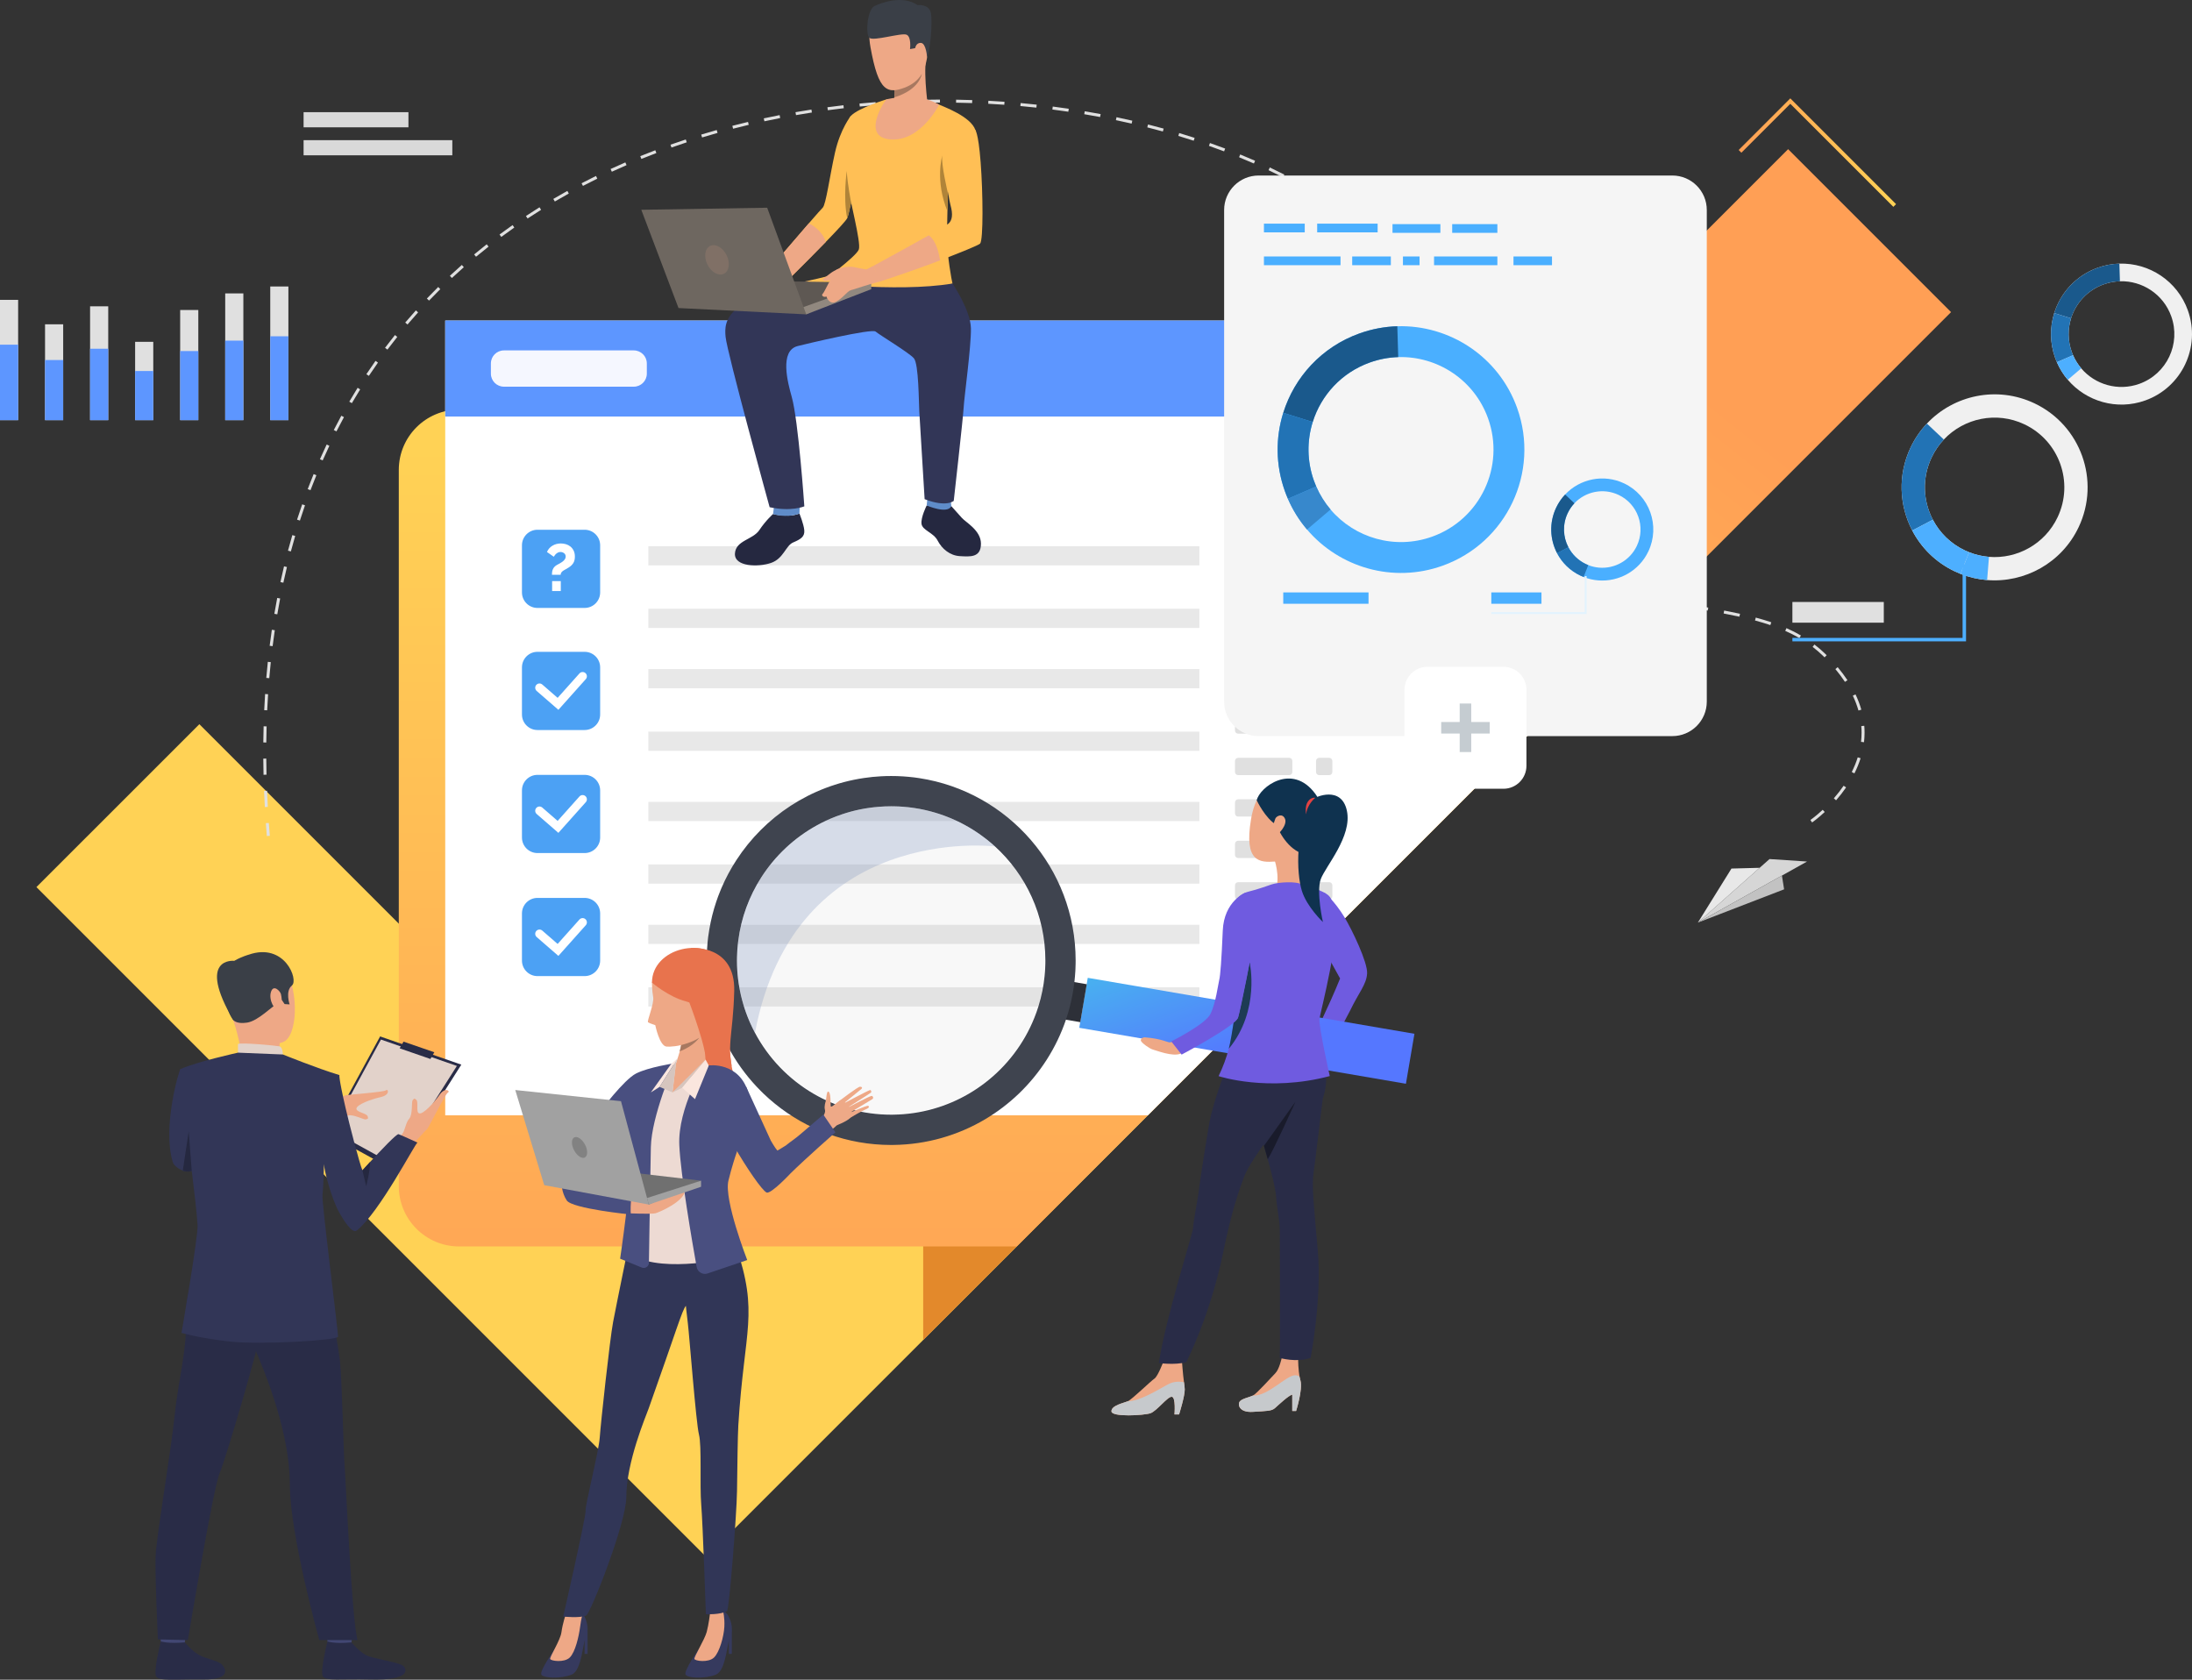 <?xml version="1.0" encoding="utf-8"?>
<!-- Generator: Adobe Illustrator 16.0.0, SVG Export Plug-In . SVG Version: 6.00 Build 0)  -->
<!DOCTYPE svg PUBLIC "-//W3C//DTD SVG 1.1//EN" "http://www.w3.org/Graphics/SVG/1.1/DTD/svg11.dtd">
<svg version="1.1" id="Слой_1" xmlns="http://www.w3.org/2000/svg" xmlns:xlink="http://www.w3.org/1999/xlink" x="0px" y="0px"
	 width="2408.368px" height="1845.434px" viewBox="0 0 2408.368 1845.434" enable-background="new 0 0 2408.368 1845.434"
	 xml:space="preserve">
<rect x="0" y="0" width="2408.368" height="1845.434" fill="#333333" stroke="none"/>
<g>
	<g>
		<g>
			<linearGradient id="SVGID_1_" gradientUnits="userSpaceOnUse" x1="1505.708" y1="137.59" x2="822.165" y2="998.349">
				<stop  offset="0" style="stop-color:#FF9F55"/>
				<stop  offset="1" style="stop-color:#FFD255"/>
			</linearGradient>
			<polygon fill="url(#SVGID_1_)" points="2143.642,342.906 1165.245,1321.302 1117.102,1369.447 1014.317,1472.23 
				775.962,1710.585 40.014,974.636 219.043,795.649 438.156,1014.763 648.747,1225.353 775.962,1352.569 903.178,1225.353 
				1678.367,450.122 1964.611,163.877 			"/>
		</g>
		<g>
			<polygon fill="#E3892B" points="1165.245,1148.602 1165.245,1321.302 1117.102,1369.447 1014.317,1472.23 1014.317,1148.602 			
				"/>
		</g>
		<g>
			<linearGradient id="SVGID_2_" gradientUnits="userSpaceOnUse" x1="1089.781" y1="1546.334" x2="1089.781" y2="491.395">
				<stop  offset="0" style="stop-color:#FF9F55"/>
				<stop  offset="1" style="stop-color:#FFD255"/>
			</linearGradient>
			<path fill="url(#SVGID_2_)" d="M1741.405,516.324v228.818l-624.304,624.305H504.443c-36.624,0-66.287-29.705-66.287-66.288
				V516.324c0-36.625,29.663-66.287,66.287-66.287h1170.675c1.098,0,2.152,0.043,3.249,0.085
				C1713.473,451.809,1741.405,480.796,1741.405,516.324z"/>
		</g>
		<g>
			<polygon fill="#FFFFFF" points="1690.393,352.189 1690.393,796.154 1261.194,1225.353 489.169,1225.353 489.169,352.189 			"/>
		</g>
		<g>
			<rect x="489.179" y="352.178" fill="#5D96FF" width="1201.203" height="105.464"/>
		</g>
		<path fill="#F5F7FF" d="M696.349,424.836H553.675c-7.912,0-14.326-6.414-14.326-14.326v-11.2c0-7.912,6.414-14.326,14.326-14.326
			h142.674c7.911,0,14.325,6.414,14.325,14.326v11.2C710.674,418.422,704.26,424.836,696.349,424.836z"/>
		<g>
			<g>
				<g>
					<path fill="#323657" d="M1742.378,1286.729c0.018-0.007,0.037-0.01,0.062-0.005
						C1742.183,1286.837,1742.146,1286.847,1742.378,1286.729z"/>
				</g>
			</g>
		</g>
		<g>
			<g>
				<g>
					<g>
						<polygon fill="#D6D6D6" points="1865.477,1013.614 1985.391,946.548 1944.175,943.83 						"/>
					</g>
				</g>
			</g>
			<g>
				<g>
					<g>
						<polygon fill="#E8E8E8" points="1865.477,1013.614 1902.378,954.26 1933.341,953.437 						"/>
					</g>
				</g>
			</g>
			<g>
				<g>
					<g>
						<polygon fill="#C2C2C2" points="1957.814,961.97 1960.216,977.083 1865.477,1013.614 						"/>
					</g>
				</g>
			</g>
		</g>
		<g>
			<path fill="#E0E0E0" d="M293.181,918.539c-0.391-4.71-0.758-9.469-1.09-14.145l3.274-0.233c0.331,4.664,0.696,9.409,1.087,14.105
				L293.181,918.539z M1990.978,903.613l-1.867-2.7c0.058-0.04,5.802-4.037,13.5-11.195l2.235,2.404
				C1996.959,899.455,1991.219,903.446,1990.978,903.613z M290.968,886.682c-0.33-5.907-0.616-11.873-0.851-17.729l3.28-0.131
				c0.233,5.839,0.519,11.786,0.847,17.677L290.968,886.682z M2017.316,879.264l-2.473-2.159c3.93-4.501,7.554-9.16,10.771-13.845
				l2.706,1.858C2025.031,869.908,2021.329,874.667,2017.316,879.264z M289.551,851.211c-0.142-5.914-0.234-11.886-0.276-17.748
				l3.282-0.023c0.042,5.843,0.135,11.796,0.274,17.693L289.551,851.211z M2037.476,849.687l-2.934-1.472
				c2.676-5.332,4.885-10.768,6.566-16.156l3.134,0.978C2042.507,838.594,2040.231,844.196,2037.476,849.687z M292.581,815.749
				l-3.281-0.033c0.059-5.918,0.172-11.89,0.334-17.748l3.281,0.091C292.753,803.897,292.641,809.849,292.581,815.749z
				 M2048.006,815.438l-3.261-0.378c0.389-3.35,0.586-6.748,0.586-10.097c0-2.411-0.102-4.853-0.303-7.259l3.27-0.274
				c0.21,2.497,0.316,5.032,0.316,7.533C2048.614,808.438,2048.409,811.962,2048.006,815.438z M2041.896,780.61
				c-1.534-5.423-3.615-10.903-6.183-16.287l2.963-1.413c2.646,5.551,4.793,11.206,6.379,16.807L2041.896,780.61z M293.565,780.379
				l-3.279-0.151c0.272-5.911,0.603-11.875,0.982-17.722l3.275,0.213C294.166,768.545,293.837,774.488,293.565,780.379z
				 M2027.069,749.137c-3.098-4.676-6.635-9.393-10.516-14.02l2.515-2.109c3.96,4.722,7.572,9.538,10.737,14.316L2027.069,749.137z
				 M295.857,745.082l-3.271-0.275c0.497-5.897,1.058-11.842,1.666-17.67l3.265,0.341
				C296.911,733.284,296.354,739.207,295.857,745.082z M2004.646,722.203c-0.471-0.468-0.945-0.936-1.426-1.405
				c-3.656-3.566-7.582-6.962-11.67-10.09l1.996-2.606c4.19,3.208,8.217,6.689,11.967,10.349c0.488,0.476,0.97,0.95,1.447,1.425
				L2004.646,722.203z M299.532,709.911l-3.257-0.408c0.734-5.87,1.538-11.788,2.389-17.587l3.247,0.476
				C301.064,698.169,300.265,704.063,299.532,709.911z M1977.05,701.031c-4.869-2.827-10.117-5.487-15.598-7.907l1.326-3.003
				c5.59,2.469,10.945,5.185,15.919,8.071L1977.05,701.031z M1945.093,686.779c-5.305-1.804-10.817-3.467-16.854-5.084l0.85-3.171
				c6.106,1.637,11.687,3.32,17.06,5.147L1945.093,686.779z M1911.086,677.542c-5.219-1.146-10.888-2.303-17.329-3.535l0.617-3.224
				c6.471,1.238,12.168,2.399,17.416,3.554L1911.086,677.542z M304.665,674.929l-3.237-0.546c0.985-5.835,2.045-11.713,3.148-17.469
				l3.224,0.618C306.7,663.265,305.646,669.119,304.665,674.929z M1876.335,670.801l-5.291-0.946
				c-4.036-0.722-8.094-1.447-12.168-2.189l0.588-3.229c4.07,0.742,8.125,1.466,12.158,2.187l5.292,0.947L1876.335,670.801z
				 M1841.428,664.361c-6.267-1.245-11.954-2.452-17.386-3.688l0.729-3.2c5.401,1.231,11.06,2.431,17.296,3.669L1841.428,664.361z
				 M1806.779,656.394c-5.896-1.592-11.636-3.293-17.061-5.055l1.015-3.122c5.372,1.746,11.059,3.431,16.902,5.008L1806.779,656.394
				z M1772.959,645.341c-5.602-2.202-11.099-4.581-16.341-7.07l1.408-2.965c5.174,2.458,10.602,4.806,16.133,6.98L1772.959,645.341z
				 M311.327,640.21l-3.209-0.692c1.248-5.785,2.574-11.607,3.944-17.308l3.191,0.767C313.89,628.652,312.569,634.45,311.327,640.21
				z M1740.83,630.039c-5.162-2.947-10.243-6.119-15.102-9.429l1.848-2.713c4.787,3.261,9.794,6.387,14.882,9.292L1740.83,630.039z
				 M1711.433,610.005c-4.572-3.686-9.08-7.625-13.399-11.708l2.255-2.385c4.257,4.024,8.699,7.906,13.204,11.538L1711.433,610.005z
				 M319.588,605.843L316.416,605c1.519-5.712,3.124-11.466,4.771-17.1l3.15,0.921C322.697,594.43,321.1,600.156,319.588,605.843z
				 M1685.584,585.59c-3.919-4.313-7.782-8.881-11.482-13.579l2.578-2.031c3.652,4.637,7.466,9.146,11.333,13.401L1685.584,585.59z
				 M329.509,571.923l-3.127-1c1.802-5.629,3.694-11.295,5.626-16.839l3.1,1.079C333.185,560.681,331.301,566.32,329.509,571.923z
				 M1663.567,557.691c-3.286-4.78-6.525-9.806-9.625-14.938l2.809-1.698c3.068,5.078,6.271,10.049,9.521,14.777L1663.567,557.691z
				 M341.14,538.556l-3.07-1.161c2.09-5.524,4.277-11.084,6.502-16.523l3.038,1.242C345.396,527.527,343.219,533.058,341.14,538.556
				z M1645.17,527.305c-2.728-5.107-5.413-10.445-7.983-15.866l2.966-1.406c2.548,5.374,5.21,10.665,7.913,15.727L1645.17,527.305z
				 M354.52,505.854l-3.003-1.325c2.385-5.406,4.872-10.838,7.391-16.146l2.966,1.407
				C359.366,495.07,356.893,500.474,354.52,505.854z M1629.929,495.232c-2.253-5.328-4.473-10.873-6.596-16.483l3.07-1.162
				c2.108,5.57,4.312,11.077,6.549,16.367L1629.929,495.232z M369.67,473.938l-2.925-1.49c2.678-5.257,5.465-10.542,8.284-15.709
				l2.881,1.572C375.106,463.45,372.333,468.708,369.67,473.938z M1617.341,462.041c-1.861-5.479-3.692-11.162-5.443-16.892
				l3.14-0.959c1.741,5.698,3.562,11.349,5.411,16.795L1617.341,462.041z M386.594,442.928l-2.835-1.654
				c2.976-5.1,6.062-10.217,9.172-15.209l2.785,1.735C392.623,432.766,389.554,437.856,386.594,442.928z M1606.953,428.097
				c-1.537-5.585-3.048-11.366-4.491-17.182l3.186-0.79c1.437,5.788,2.94,11.542,4.471,17.101L1606.953,428.097z M405.274,412.944
				l-2.734-1.815c3.26-4.909,6.639-9.838,10.042-14.649l2.68,1.895C411.877,403.159,408.517,408.062,405.274,412.944z
				 M1598.181,393.783c-1.559-5.581-3.367-11.198-5.375-16.695l3.083-1.126c2.036,5.578,3.871,11.276,5.453,16.938L1598.181,393.783
				z M425.673,384.103l-2.623-1.973c3.546-4.713,7.208-9.435,10.886-14.036l2.563,2.05
				C432.842,374.719,429.199,379.416,425.673,384.103z M1586.157,360.82c-2.387-5.271-5.02-10.569-7.826-15.746l2.886-1.564
				c2.844,5.245,5.513,10.614,7.931,15.956L1586.157,360.82z M447.732,356.51l-2.503-2.124c3.814-4.494,7.748-8.993,11.692-13.372
				l2.439,2.197C455.438,347.567,451.525,352.041,447.732,356.51z M471.375,330.258l-2.374-2.267
				c4.069-4.26,8.259-8.521,12.454-12.666l2.307,2.335C479.589,321.783,475.422,326.021,471.375,330.258z M1569.423,329.901
				c-3.092-4.885-6.419-9.785-9.889-14.563l2.656-1.929c3.51,4.835,6.877,9.793,10.006,14.737L1569.423,329.901z M496.508,305.425
				l-2.238-2.399c4.304-4.014,8.733-8.027,13.164-11.928l2.169,2.463C505.194,297.442,500.789,301.434,496.508,305.425z
				 M1548.765,301.399c-3.668-4.469-7.556-8.946-11.556-13.305l2.418-2.219c4.041,4.402,7.969,8.925,11.675,13.441L1548.765,301.399
				z M523.029,282.076l-2.099-2.524c4.522-3.76,9.172-7.516,13.817-11.163l2.026,2.582
				C532.153,274.599,527.528,278.335,523.029,282.076z M1524.954,275.416c-4.123-4.055-8.455-8.111-12.873-12.059l2.187-2.447
				c4.458,3.982,8.827,8.075,12.988,12.166L1524.954,275.416z M550.777,260.287l-1.955-2.636c4.709-3.493,9.544-6.977,14.371-10.356
				l1.882,2.688C560.273,253.345,555.463,256.812,550.777,260.287z M1498.659,251.9c-4.491-3.665-9.17-7.323-13.908-10.872
				l1.968-2.627c4.774,3.577,9.489,7.263,14.016,10.957L1498.659,251.9z M579.655,240.062l-1.81-2.738
				c4.9-3.239,9.92-6.463,14.92-9.582l1.737,2.785C589.526,233.631,584.532,236.839,579.655,240.062z M1470.413,230.72
				c-4.771-3.292-9.724-6.578-14.721-9.763l1.765-2.768c5.03,3.207,10.017,6.515,14.82,9.829L1470.413,230.72z M609.602,221.379
				l-1.664-2.829c5.052-2.973,10.235-5.934,15.409-8.802l1.591,2.871C619.789,215.474,614.629,218.421,609.602,221.379z
				 M1440.632,211.718c-4.997-2.95-10.166-5.889-15.362-8.733l1.576-2.879c5.228,2.862,10.427,5.818,15.455,8.786L1440.632,211.718z
				 M640.497,204.247l-1.52-2.909c5.213-2.722,10.543-5.421,15.841-8.023l1.446,2.947
				C650.991,198.85,645.687,201.537,640.497,204.247z M1409.636,194.739c-5.177-2.631-10.519-5.248-15.876-7.777l1.401-2.968
				c5.387,2.543,10.757,5.174,15.962,7.82L1409.636,194.739z M672.228,188.661l-1.375-2.98c5.334-2.461,10.79-4.9,16.216-7.25
				l1.305,3.012C682.971,183.782,677.539,186.21,672.228,188.661z M1377.668,179.636c-5.331-2.337-10.811-4.654-16.288-6.886
				l1.239-3.04c5.503,2.242,11.01,4.571,16.367,6.92L1377.668,179.636z M704.687,174.606l-1.233-3.041
				c5.445-2.208,11.01-4.39,16.54-6.486l1.163,3.069C715.649,170.235,710.108,172.408,704.687,174.606z M1344.919,166.289
				c-5.462-2.065-11.054-4.101-16.621-6.051l1.086-3.098c5.592,1.959,11.209,4.005,16.695,6.078L1344.919,166.289z M737.771,162.065
				l-1.094-3.095c5.549-1.961,11.206-3.89,16.816-5.735l1.025,3.118C748.931,158.19,743.297,160.112,737.771,162.065z
				 M1311.536,154.587c-5.561-1.802-11.243-3.572-16.89-5.261l0.94-3.145c5.67,1.696,11.377,3.474,16.961,5.284L1311.536,154.587z
				 M771.387,151.009l-0.957-3.14c5.628-1.715,11.363-3.397,17.047-4.998l0.89,3.159C782.706,147.625,776.993,149.3,771.387,151.009
				z M1277.643,144.444c-5.643-1.552-11.398-3.069-17.108-4.509l0.803-3.183c5.732,1.445,11.512,2.969,17.177,4.528
				L1277.643,144.444z M805.447,141.413l-0.823-3.178c5.679-1.472,11.479-2.911,17.237-4.277l0.758,3.194
				C816.882,138.512,811.104,139.946,805.447,141.413z M1243.334,135.791c-5.711-1.313-11.525-2.587-17.284-3.788l0.67-3.213
				c5.78,1.205,11.617,2.484,17.35,3.803L1243.334,135.791z M839.872,133.245l-0.691-3.208c5.752-1.242,11.603-2.443,17.391-3.571
				l0.628,3.222C851.433,130.812,845.604,132.008,839.872,133.245z M1208.692,128.567c-5.755-1.079-11.617-2.119-17.424-3.09
				l0.542-3.238c5.827,0.975,11.711,2.018,17.487,3.102L1208.692,128.567z M874.59,126.479l-0.564-3.234
				c5.776-1.008,11.667-1.976,17.511-2.877l0.5,3.244C886.215,124.51,880.345,125.474,874.59,126.479z M1173.788,122.729
				c-5.797-0.854-11.695-1.665-17.531-2.411l0.416-3.255c5.857,0.748,11.776,1.562,17.594,2.418L1173.788,122.729z M909.532,121.083
				l-0.438-3.253c5.831-0.785,11.751-1.524,17.599-2.198l0.375,3.261C921.242,119.564,915.342,120.301,909.532,121.083z
				 M1138.683,118.243c-5.84-0.634-11.766-1.22-17.61-1.743l0.293-3.27c5.865,0.525,11.811,1.114,17.671,1.75L1138.683,118.243z
				 M944.637,117.038l-0.313-3.267c5.855-0.563,11.796-1.078,17.656-1.53l0.253,3.272
				C956.393,115.964,950.473,116.477,944.637,117.038z M1103.433,115.083c-5.842-0.414-11.785-0.779-17.664-1.086l0.172-3.279
				c5.898,0.309,11.862,0.676,17.724,1.091L1103.433,115.083z M979.848,114.319l-0.192-3.277c5.86-0.342,11.812-0.634,17.689-0.869
				l0.131,3.28C991.618,113.686,985.687,113.977,979.848,114.319z M1068.088,113.236c-5.859-0.198-11.802-0.344-17.664-0.433
				l0.05-3.283c5.883,0.091,11.846,0.237,17.726,0.435L1068.088,113.236z M1015.11,112.912l-0.071-3.281
				c5.855-0.126,11.809-0.199,17.694-0.218l0.011,3.283C1026.878,112.713,1020.944,112.786,1015.11,112.912z"/>
		</g>
		<g>
			<g>
				<g>
					<path fill="#F0F0F0" d="M2235.184,443.088c-41.06-19.427-88.538-9.099-118.085,22.28c-7.153,7.597-13.255,16.427-17.962,26.373
						c-14.252,30.126-12.49,63.712,1.854,91.129c9.94,19.001,25.922,35.041,46.803,44.919c2.075,0.983,4.175,1.894,6.281,2.726
						c9.555,3.768,19.377,5.997,29.183,6.784c41.13,3.321,81.892-18.656,100.586-58.163
						C2307.974,528.13,2286.188,467.221,2235.184,443.088z M2260.728,568.199c-14.014,29.622-44.574,46.096-75.409,43.609
						c-7.35-0.593-14.717-2.262-21.879-5.091c-1.581-0.624-3.154-1.305-4.713-2.042c-15.653-7.406-27.634-19.433-35.086-33.676
						c-10.757-20.558-12.081-45.738-1.392-68.322c3.526-7.456,8.104-14.076,13.464-19.774
						c22.147-23.527,57.749-31.272,88.534-16.707C2262.489,484.292,2278.82,529.958,2260.728,568.199z"/>
				</g>
			</g>
			<g>
				<g>
					<path fill="#2273B5" d="M2123.641,571l-22.649,11.87c-14.345-27.417-16.106-61.003-1.854-91.129
						c4.707-9.946,10.809-18.776,17.962-26.373l18.614,17.536c-5.36,5.698-9.938,12.318-13.464,19.774
						C2111.56,525.262,2112.884,550.441,2123.641,571z"/>
				</g>
			</g>
			<g>
				<g>
					<path fill="#4DAFFF" d="M2163.439,606.717l-9.364,23.797c-2.106-0.832-4.206-1.742-6.281-2.726
						c-20.881-9.878-36.862-25.918-46.803-44.919l22.649-11.87c7.452,14.243,19.433,26.271,35.086,33.676
						C2160.285,605.413,2161.858,606.093,2163.439,606.717z"/>
				</g>
			</g>
			<g>
				<g>
					<path fill="#4DAFFF" d="M2183.258,637.298c-9.806-0.788-19.628-3.017-29.183-6.784l9.364-23.797
						c7.162,2.829,14.529,4.498,21.879,5.091L2183.258,637.298z"/>
				</g>
			</g>
		</g>
		<g>
			<polygon fill="#4DAFFF" points="2160.1,704.637 1969.321,704.637 1969.321,700.845 2156.308,700.845 2156.308,620.024 
				2160.1,620.024 			"/>
		</g>
		<g>
			<rect x="1969.321" y="661.38" fill="#E0E0E0" width="100.421" height="22.75"/>
		</g>
		<g>
			<g>
				<rect y="329.445" fill="#E0E0E0" width="19.931" height="132.169"/>
			</g>
			<g>
				<rect x="49.489" y="356.301" fill="#E0E0E0" width="19.931" height="105.313"/>
			</g>
			<g>
				<rect x="98.979" y="336.54" fill="#E0E0E0" width="19.93" height="125.075"/>
			</g>
			<g>
				<rect x="148.467" y="375.556" fill="#E0E0E0" width="19.931" height="86.059"/>
			</g>
			<g>
				<rect x="197.956" y="340.593" fill="#E0E0E0" width="19.93" height="121.021"/>
			</g>
			<g>
				<rect x="247.444" y="322.351" fill="#E0E0E0" width="19.931" height="139.264"/>
			</g>
			<g>
				<rect x="296.934" y="314.75" fill="#E0E0E0" width="19.931" height="146.864"/>
			</g>
			<g>
				<rect y="378.695" fill="#5D96FF" width="19.931" height="82.92"/>
			</g>
			<g>
				<rect x="49.489" y="395.543" fill="#5D96FF" width="19.931" height="66.071"/>
			</g>
			<g>
				<rect x="98.979" y="383.145" fill="#5D96FF" width="19.93" height="78.47"/>
			</g>
			<g>
				<rect x="148.467" y="407.624" fill="#5D96FF" width="19.931" height="53.991"/>
			</g>
			<g>
				<rect x="197.956" y="385.688" fill="#5D96FF" width="19.93" height="75.926"/>
			</g>
			<g>
				<rect x="247.444" y="374.244" fill="#5D96FF" width="19.931" height="87.371"/>
			</g>
			<g>
				<rect x="296.934" y="369.476" fill="#5D96FF" width="19.931" height="92.139"/>
			</g>
		</g>
		<rect x="333.562" y="123.245" fill="#D9D9D9" width="115.194" height="16.638"/>
		<rect x="333.562" y="153.999" fill="#D9D9D9" width="163.4" height="16.638"/>
		<g>
			<g>
				<g>
					<path fill="#F0F0F0" d="M2403.824,340.982c-11.595-32.419-42.577-52.331-75.232-51.349c-7.905,0.237-15.909,1.699-23.763,4.508
						c-23.785,8.508-40.842,27.454-47.849,49.836c-4.856,15.512-4.887,32.675,1.01,49.161c0.585,1.64,1.223,3.253,1.906,4.828
						c3.102,7.141,7.171,13.6,12.005,19.277c20.264,23.825,53.891,33.892,85.085,22.738
						C2397.258,425.577,2418.227,381.255,2403.824,340.982z M2350.459,421.73c-23.388,8.365-48.598,0.815-63.792-17.044
						c-3.621-4.257-6.675-9.1-8.997-14.455c-0.513-1.182-0.991-2.39-1.433-3.62c-4.42-12.36-4.395-25.227-0.755-36.855
						c5.253-16.784,18.039-30.989,35.873-37.365c5.886-2.105,11.888-3.201,17.814-3.382c24.479-0.739,47.713,14.191,56.407,38.498
						C2396.375,377.701,2380.652,410.93,2350.459,421.73z"/>
				</g>
			</g>
			<g>
				<g>
					<path fill="#1A598C" d="M2275.482,349.755l-18.502-5.778c7.007-22.383,24.063-41.329,47.849-49.836
						c7.854-2.809,15.857-4.271,23.763-4.508l0.578,19.375c-5.927,0.181-11.929,1.276-17.814,3.382
						C2293.521,318.766,2280.735,332.972,2275.482,349.755z"/>
				</g>
			</g>
			<g>
				<g>
					<path fill="#2273B5" d="M2277.67,390.23l-17.773,7.735c-0.684-1.575-1.321-3.188-1.906-4.828
						c-5.896-16.485-5.866-33.648-1.01-49.161l18.502,5.778c-3.64,11.628-3.665,24.495,0.755,36.855
						C2276.679,387.84,2277.157,389.048,2277.67,390.23z"/>
				</g>
			</g>
			<g>
				<g>
					<path fill="#4DAFFF" d="M2271.901,417.243c-4.834-5.677-8.903-12.137-12.005-19.277l17.773-7.735
						c2.322,5.355,5.376,10.198,8.997,14.455L2271.901,417.243z"/>
				</g>
			</g>
		</g>
		<g>
			<g>
				<rect x="712.322" y="600.099" fill="#E8E8E8" width="605.435" height="21.087"/>
				<rect x="712.322" y="668.815" fill="#E8E8E8" width="605.435" height="21.087"/>
				<rect x="712.322" y="735.104" fill="#E8E8E8" width="605.435" height="21.087"/>
				<rect x="712.322" y="803.82" fill="#E8E8E8" width="605.435" height="21.087"/>
				<rect x="712.322" y="881.016" fill="#E8E8E8" width="605.435" height="21.087"/>
				<rect x="712.322" y="949.733" fill="#E8E8E8" width="605.435" height="21.087"/>
				<rect x="712.322" y="1016.021" fill="#E8E8E8" width="605.435" height="21.087"/>
				<rect x="712.322" y="1084.738" fill="#E8E8E8" width="605.435" height="21.087"/>
			</g>
			<path fill="#4CA1F4" d="M590.537,667.929h51.801c9.419,0,17.056-7.636,17.056-17.056v-51.8c0-9.42-7.637-17.056-17.056-17.056
				h-51.801c-9.42,0-17.056,7.636-17.056,17.056v51.8C573.481,660.292,581.117,667.929,590.537,667.929z"/>
			<g>
				<path fill="#4CA1F4" d="M590.537,937.234h51.801c9.419,0,17.056-7.636,17.056-17.055v-51.801
					c0-9.419-7.637-17.056-17.056-17.056h-51.801c-9.42,0-17.056,7.636-17.056,17.056v51.801
					C573.481,929.598,581.117,937.234,590.537,937.234z"/>
				<g>
					<g>
						<g>
							<g>
								<g>
									<path fill="#FFFFFF" d="M613.506,915.042l-23.841-20.714c-1.955-1.699-2.162-4.661-0.464-6.616s4.66-2.162,6.615-0.464
										l16.858,14.648l23.963-26.816c1.726-1.931,4.689-2.098,6.621-0.372c1.931,1.726,2.098,4.69,0.372,6.621L613.506,915.042z"
										/>
								</g>
							</g>
						</g>
					</g>
				</g>
			</g>
			<g>
				<path fill="#4CA1F4" d="M590.537,802.053h51.801c9.419,0,17.056-7.636,17.056-17.055v-51.801
					c0-9.419-7.637-17.055-17.056-17.055h-51.801c-9.42,0-17.056,7.636-17.056,17.055v51.801
					C573.481,794.417,581.117,802.053,590.537,802.053z"/>
				<g>
					<g>
						<g>
							<g>
								<g>
									<path fill="#FFFFFF" d="M613.506,779.86l-23.841-20.714c-1.955-1.699-2.162-4.661-0.464-6.615
										c1.698-1.955,4.66-2.162,6.615-0.464l16.858,14.648l23.963-26.816c1.726-1.932,4.689-2.098,6.621-0.373
										c1.931,1.726,2.098,4.69,0.372,6.621L613.506,779.86z"/>
								</g>
							</g>
						</g>
					</g>
				</g>
				<path fill="#4CA1F4" d="M590.537,1072.416h51.801c9.419,0,17.056-7.636,17.056-17.056v-51.801
					c0-9.419-7.637-17.056-17.056-17.056h-51.801c-9.42,0-17.056,7.637-17.056,17.056v51.801
					C573.481,1064.78,581.117,1072.416,590.537,1072.416z"/>
				<g>
					<g>
						<g>
							<g>
								<g>
									<path fill="#FFFFFF" d="M613.506,1050.223l-23.841-20.714c-1.955-1.699-2.162-4.661-0.464-6.615
										c1.698-1.955,4.66-2.162,6.615-0.465l16.858,14.648l23.963-26.816c1.726-1.932,4.689-2.098,6.621-0.372
										c1.931,1.726,2.098,4.689,0.372,6.621L613.506,1050.223z"/>
								</g>
							</g>
						</g>
					</g>
				</g>
			</g>
			<g>
				<path fill="#FFFFFF" d="M606.409,631.528c0-1.114,0.073-2.181,0.219-3.198s0.424-1.998,0.836-2.943
					c0.411-0.944,1.005-1.828,1.781-2.652c0.773-0.823,1.791-1.574,3.052-2.253c0.63-0.339,1.465-0.787,2.507-1.345
					c1.042-0.557,2.06-1.199,3.053-1.926c0.993-0.728,1.854-1.563,2.58-2.508c0.728-0.945,1.091-1.999,1.091-3.162
					c0-1.599-0.581-2.846-1.744-3.742s-2.496-1.345-3.997-1.345c-0.971,0-1.83,0.182-2.58,0.545c-0.752,0.363-1.43,0.8-2.035,1.309
					c-0.607,0.509-1.127,1.078-1.563,1.708c-0.437,0.63-0.825,1.188-1.164,1.671l-7.485-5.232c1.259-2.955,3.258-5.257,5.996-6.905
					c2.737-1.646,5.825-2.471,9.267-2.471c1.841,0,3.682,0.267,5.523,0.8s3.488,1.381,4.942,2.544
					c1.454,1.162,2.641,2.665,3.562,4.506c0.92,1.842,1.381,4.07,1.381,6.687c0,2.762-0.57,5.076-1.708,6.94
					c-1.14,1.866-2.823,3.502-5.052,4.906c-1.018,0.679-2.047,1.284-3.088,1.817c-1.043,0.533-1.999,1.09-2.871,1.671
					c-0.873,0.582-1.575,1.236-2.107,1.963c-0.534,0.727-0.801,1.599-0.801,2.616H606.409z M606.628,649.334v-10.902h9.521v10.902
					H606.628z"/>
			</g>
		</g>
		<g>
			<path fill="#252840" d="M849.357,564.746c0,0-7.93,6.95-15.05,17.63c-7.121,10.681-26.021,11.248-26.831,25.827
				s25.698,15.028,39.615,10.282c13.917-4.747,16.021-18.987,24.437-22.547s12.784-6.442,12.138-13.393
				c-0.647-6.95-5.305-18.233-5.305-18.233s-5.228,1.669-8.303,2.008S856.64,566.78,849.357,564.746z"/>
			<path fill="#FFBF55" d="M944.751,169.74c0,0-5.334,31.72-9.632,52.671c0,0,0,0,0,0.002c-1.745,8.495-3.318,15.222-4.295,17.339
				c-1.229,2.665-11.242,13.415-23.494,26.031c-21.501,22.133-49.906,50.004-49.906,50.004l-11.104-21.079
				c0,0,25.231-29.578,42.335-49.315c7.918-9.134,14.093-16.157,15.224-17.17c3.576-3.199,7.727-34.721,13.561-60.692
				c5.835-25.973,17.526-40.325,17.526-40.325L944.751,169.74z"/>
			<path fill="#EEA886" d="M907.33,265.783c-21.501,22.133-49.906,50.004-49.906,50.004l-11.104-21.079
				c0,0,25.231-29.578,42.335-49.315C893.898,247.964,903.522,254.098,907.33,265.783z"/>
			<g>
				<path fill="#252840" d="M1045.21,556.06c0,0,7.301,8.074,11.619,12.969c4.319,4.895,20.856,13.644,20.945,28.179
					c0.098,15.763-12.2,14.382-23.141,13.806c-10.94-0.576-19.831-8.134-24.438-17.06c-4.606-8.925-16.862-11.27-17.727-18.468
					c-0.863-7.197,5.682-20.153,5.682-20.153L1045.21,556.06z"/>
			</g>
			<path fill="#5F8CC9" d="M1019.563,541.916l-1.411,13.417c0,0,22.835,9.951,27.059,0.727l-0.98-11.95L1019.563,541.916z"/>
			<path fill="#5F8CC9" d="M850.603,555.033l-1.245,9.713c0,0,13.801,4.875,29.004-0.433l0.31-8.637L850.603,555.033z"/>
			<path fill="#FFBF55" d="M1046.501,311.5c0.794,2.823-146.166,0-146.166,0s40.652-29.589,43.287-37.494
				c2.635-7.905-10.352-55.333-12.045-70.766c-1.355-12.348-4.751-67.597,3.388-76.035c8.508-8.821,39.146-18.067,39.146-18.067
				l44.667,1.658c0,0,7.371,1.541,12.642,3.988c5.27,2.446,35.405,13.181,40.299,28.237c4.894,15.056-30.07,63.465-30.07,63.465
				s-0.067,2.175-0.173,5.74c0,0.002,0,0.002,0,0.002c-0.136,4.754-0.335,11.979-0.518,19.816
				c-0.233,10.15-0.438,21.326-0.438,29.49C1040.52,280.73,1045.708,308.677,1046.501,311.5z"/>
			<path fill="#323657" d="M1046.501,311.5c0,0,19.989,29.358,20.271,49.401s-7.404,75.62-7.969,86.629
				c-0.564,11.01-10.916,102.761-10.916,102.761s-8,7.434-31.995-1.883c0,0-5.296-87.01-5.861-96.326
				c-0.564-9.315-0.564-52.224-5.928-58.435c-5.364-6.21-37.827-25.688-42.062-29.358s-78.004,13.939-85.732,15.943
				c-20.015,5.19-10.893,40.017-6.465,55.629c7.408,26.12,13.884,120.452,13.884,120.452s-14.257,6.074-38.135,0.941
				c0,0-46.89-170.326-48.396-187.264c-1.506-16.939-2.245-44.868,113.307-66.098L1046.501,311.5z"/>
			<path fill="#EEA886" d="M986.367,12.091c0,0-38.773-8.747-29.917,40.05c8.857,48.796,18.182,52.631,41.574,42.532
				c23.393-10.098,21.298-41.361,22.476-56.691C1021.677,22.652,998.736,12.624,986.367,12.091z"/>
			<path fill="#EEA886" d="M976.107,121.664c0,0,17.172,18.205,44.311,1.66c0,0-6.068-39.453-2.874-58.67
				s-35.409,29.775-35.409,29.775c0.509,0.267,0.844,2.1,0.921,4.709c0.066,2.212-0.051,4.979-0.405,7.819
				C981.854,113.346,979.866,120.092,976.107,121.664z"/>
			<path fill="#EEA886" d="M1007.162,45.669c0.512-4.305,9.021-5.883,9.706,0.571c0.685,6.454-3.867,17.782-7.097,16.668
				C1006.542,61.794,1006.458,51.605,1007.162,45.669z"/>
			<path fill="#3A3F47" d="M1018.61,63.021c0,0-1-15.375-6.616-15.854c-5.615-0.48-6.479,5.712-6.479,5.712l-5.671,1.07
				c0,0,1.791-13.476-3.815-15.83s-36.329,7.418-40.83,3.463c-4.501-3.955-2.383-31.29,5.757-35.03s30.621-12.123,47.092-0.974
				c0,0,12.84-1.463,14.743,8.897C1024.695,24.837,1022.102,55.316,1018.61,63.021z"/>
			<path fill="#A77860" d="M982.65,106.958c27.999-8.634,30.107-25.492,30.138-25.755c-9.22,15.842-29.732,17.936-29.732,17.936
				C983.122,101.35,983.005,104.118,982.65,106.958z"/>
			<path fill="#EEA886" d="M1031.879,114.997c0,0-20.503,40.816-53.627,38.182s-5.646-43.661-4.141-44.04
				C975.766,108.721,1008.082,100.669,1031.879,114.997z"/>
			<path fill="#FFBF55" d="M883.524,309.433c0,0,101.49,12.513,162.977,2.067l-117.488-14.679
				C929.013,296.822,928.319,299.817,883.524,309.433z"/>
			<path fill="#EEA886" d="M959.431,292.199l-7.56,3.83c0,0,1.722,12.01,5.862,15.648l8.484-2.164
				C966.218,309.513,964.45,296.339,959.431,292.199z"/>
			<path fill="#FFBF55" d="M1076.871,267.607c-1.512,1.75-21.465,9.775-44.004,18.457l-0.002,0.002
				c-30.792,11.863-65.527,23.083-65.527,23.083l-7.907-16.949c0,0,36.375-19.766,60.954-33.627
				c11.61-6.547,20.588-11.777,21.856-12.986c3.952-3.764,4.977-9.8,2.07-20.326c-2.906-10.526-9.599-58.908-10.352-64.554
				c-0.753-5.646,1.883-20.703,15.998-21.456c14.115-0.752,21.299,3.232,21.299,3.232s3.544,1.474,6.179,35.727
				S1080.446,263.466,1076.871,267.607z"/>
			<path fill="#B08439" d="M1041.476,212.228c0,0.002,0,0.002,0,0.002c-0.136,4.754-0.335,11.979-0.518,19.816
				c-13.776-33.768-5.817-60.717-5.682-61.17C1033.785,180.039,1041.368,211.778,1041.476,212.228z"/>
			<path fill="#B08439" d="M935.119,222.411c0,0,0,0,0,0.002c-1.745,8.495-3.318,15.222-4.295,17.339
				c-4.705-22.772-0.473-51.928-0.473-51.928C930.995,201.751,935.119,222.411,935.119,222.411z"/>
			<path fill="#EEA886" d="M1032.867,286.064l-0.002,0.002c-30.792,11.863-66.647,23.447-66.647,23.447l-6.787-17.313
				c0,0,36.375-19.766,60.954-33.627C1020.385,258.573,1029.327,262.928,1032.867,286.064z"/>
			<polygon fill="#5E5853" points="957.242,310.518 812.99,308.396 885.822,345.376 			"/>
			<polygon fill="#91887F" points="885.822,345.376 957.242,317.711 957.242,310.518 880.177,338.318 			"/>
			<g>
				<path fill="#EEA886" d="M953.505,296.292c0,0-9.011-1.402-15.239-2.853c-4.82-1.122-16.804,0.424-19.856,3.517
					c-3.052,3.093-12.759,24.644-14.595,25.959c-1.836,1.315,0.94,4.358,4.165,2.83c0,0,2.96,9.43,10.266,5.9
					s12.266-11.238,16.092-12.596c3.826-1.357,26.105-8.207,26.105-8.207S959.245,293.996,953.505,296.292z"/>
			</g>
			<g>
				<path fill="#EEA886" d="M920.609,295.542c0,0-5.788,2.796-7.299,4.042c-1.511,1.247-7.636,5.831-9.12,6.91
					c-1.483,1.079,2.238,4.146,13.188-0.597S920.609,295.542,920.609,295.542z"/>
			</g>
			<polygon fill="#6E6760" points="885.822,345.376 842.914,228.224 704.59,230.482 745.483,338.44 			"/>
			
				<ellipse transform="matrix(0.894 -0.447 0.447 0.894 -44.362 382.752)" fill="#807066" cx="788.164" cy="285.298" rx="11.73" ry="17.084"/>
		</g>
		<g>
			<g>
				<path fill="#E0E0E0" d="M1416.477,806.063h-56.151c-1.896,0-3.432-1.537-3.432-3.433v-12.126c0-1.896,1.536-3.433,3.432-3.433
					h56.151c1.896,0,3.433,1.537,3.433,3.433v12.126C1419.909,804.526,1418.372,806.063,1416.477,806.063z"/>
			</g>
			<g>
				<path fill="#E0E0E0" d="M1416.477,851.601h-56.151c-1.896,0-3.432-1.537-3.432-3.433v-12.126c0-1.896,1.536-3.433,3.432-3.433
					h56.151c1.896,0,3.433,1.537,3.433,3.433v12.126C1419.909,850.064,1418.372,851.601,1416.477,851.601z"/>
			</g>
			<g>
				<path fill="#E0E0E0" d="M1416.477,897.14h-56.151c-1.896,0-3.432-1.537-3.432-3.433v-12.126c0-1.896,1.536-3.433,3.432-3.433
					h56.151c1.896,0,3.433,1.537,3.433,3.433v12.126C1419.909,895.603,1418.372,897.14,1416.477,897.14z"/>
			</g>
			<g>
				<path fill="#E0E0E0" d="M1416.477,942.679h-56.151c-1.896,0-3.432-1.537-3.432-3.434v-12.125c0-1.896,1.536-3.434,3.432-3.434
					h56.151c1.896,0,3.433,1.537,3.433,3.434v12.125C1419.909,941.142,1418.372,942.679,1416.477,942.679z"/>
			</g>
			<g>
				<path fill="#E0E0E0" d="M1416.477,988.217h-56.151c-1.896,0-3.432-1.536-3.432-3.433v-12.126c0-1.896,1.536-3.433,3.432-3.433
					h56.151c1.896,0,3.433,1.537,3.433,3.433v12.126C1419.909,986.681,1418.372,988.217,1416.477,988.217z"/>
			</g>
			<g>
				<path fill="#E0E0E0" d="M1416.477,1033.756h-56.151c-1.896,0-3.432-1.537-3.432-3.433v-12.126c0-1.896,1.536-3.433,3.432-3.433
					h56.151c1.896,0,3.433,1.536,3.433,3.433v12.126C1419.909,1032.219,1418.372,1033.756,1416.477,1033.756z"/>
			</g>
		</g>
		<g>
			<g>
				<path fill="#E0E0E0" d="M1460.427,806.063h-11.065c-1.896,0-3.433-1.537-3.433-3.433v-12.126c0-1.896,1.537-3.433,3.433-3.433
					h11.065c1.896,0,3.433,1.537,3.433,3.433v12.126C1463.859,804.526,1462.322,806.063,1460.427,806.063z"/>
			</g>
			<g>
				<path fill="#E0E0E0" d="M1460.427,851.601h-11.065c-1.896,0-3.433-1.537-3.433-3.433v-12.126c0-1.896,1.537-3.433,3.433-3.433
					h11.065c1.896,0,3.433,1.537,3.433,3.433v12.126C1463.859,850.064,1462.322,851.601,1460.427,851.601z"/>
			</g>
			<g>
				<path fill="#E0E0E0" d="M1460.427,897.14h-11.065c-1.896,0-3.433-1.537-3.433-3.433v-12.126c0-1.896,1.537-3.433,3.433-3.433
					h11.065c1.896,0,3.433,1.537,3.433,3.433v12.126C1463.859,895.603,1462.322,897.14,1460.427,897.14z"/>
			</g>
			<g>
				<path fill="#E0E0E0" d="M1460.427,942.679h-11.065c-1.896,0-3.433-1.537-3.433-3.434v-12.125c0-1.896,1.537-3.434,3.433-3.434
					h11.065c1.896,0,3.433,1.537,3.433,3.434v12.125C1463.859,941.142,1462.322,942.679,1460.427,942.679z"/>
			</g>
			<g>
				<path fill="#E0E0E0" d="M1460.427,988.217h-11.065c-1.896,0-3.433-1.536-3.433-3.433v-12.126c0-1.896,1.537-3.433,3.433-3.433
					h11.065c1.896,0,3.433,1.537,3.433,3.433v12.126C1463.859,986.681,1462.322,988.217,1460.427,988.217z"/>
			</g>
			<g>
				<path fill="#E0E0E0" d="M1460.427,1033.756h-11.065c-1.896,0-3.433-1.537-3.433-3.433v-12.126c0-1.896,1.537-3.433,3.433-3.433
					h11.065c1.896,0,3.433,1.536,3.433,3.433v12.126C1463.859,1032.219,1462.322,1033.756,1460.427,1033.756z"/>
			</g>
		</g>
		<g>
			<path fill="#6F5BE0" d="M1451.371,1037.08c0,0-26.932-61.015,4.313-55.962c0,0,10.637,8.792,21.552,26.704
				c8.269,13.569,25.459,49.477,24.823,61.625c-0.637,12.141-9.275,21.201-18.604,40.707c0,0-19.391,36.202-20.209,40.564
				l-20.499-10.645c0,0,17.371-34.613,29.613-65.044L1451.371,1037.08z"/>
			<linearGradient id="SVGID_3_" gradientUnits="userSpaceOnUse" x1="1301.502" y1="945.002" x2="1377.451" y2="1153.159">
				<stop  offset="0" style="stop-color:#40D5E6"/>
				<stop  offset="1" style="stop-color:#5577FF"/>
			</linearGradient>
			<polygon fill="url(#SVGID_3_)" points="1544.697,1190.693 1185.782,1129.212 1195.131,1074.311 1554.046,1135.792 			"/>
			
				<rect x="1173.083" y="1079.157" transform="matrix(0.986 0.168 -0.168 0.986 201.411 -182.729)" fill="#2D3038" width="17.498" height="42.272"/>
			<path fill="#EEA886" d="M1295.476,1553.984h-5.082c0,0,1.694-19.192-3.01-19.381c-4.701-0.188-16.367,15.615-23.332,18.064
				c-6.961,2.445-42.708,4.512-42.896-2.071c-0.189-6.583,13.732-9.222,18.061-11.1c4.326-1.883,25.402-22.392,29.163-24.837
				c3.766-2.449,10.187-19.453,10.187-19.453l19.956-0.887c0,0,1.128,15.896,2.337,24.312c0.451,3.113,0.777,5.948,0.824,7.883
				C1301.871,1533.664,1295.476,1553.984,1295.476,1553.984z"/>
			<path fill="#EEA886" d="M1424.038,1550.189h-4.234v-17.864c-3.527,0.296-15.384,11.517-19.055,14.765
				c-3.664,3.243-8.698,3.1-24.153,4.082c-15.451,0.982-16.909-8.268-14.464-11.418c2.445-3.148,10.35-4.526,14.464-6.491
				c4.114-1.97,20.345-20.273,24.675-24.603c4.324-4.33,6.963-16.729,6.963-16.729l18.062,1.574c0,0-0.117,11.346,1.942,20.861
				v0.005c0.009,0.022,0.014,0.049,0.018,0.071c0.175,0.812,0.368,1.606,0.579,2.382
				C1431.517,1526.716,1424.038,1550.189,1424.038,1550.189z"/>
			<path fill="#292C47" d="M1357.25,1145.283c0,0-6.827,16.143-7.43,20.22c-0.603,4.078-16.583,42.706-21.204,68.749
				c-2.768,15.591-10.406,64.396-11.025,70.6c-1.061,10.621-6.061,34.063-6.829,44.91c-0.431,6.062-30.296,99.141-37.524,147.734
				c0,0,17.177,2.545,30.078-0.867c0,0,26.219-50.224,40.777-121.46c8.768-42.905,16.522-65.782,23.314-83.454
				c6.793-17.67,45.266-67.716,49.281-73.338c4.016-5.623,29.176-36.694,5.352-70.355
				C1398.214,1114.359,1357.25,1145.283,1357.25,1145.283z"/>
			<path fill="#292C47" d="M1443.257,1288.263c-2.18,14.492,0.111,33.53,4.663,86.52c4.558,52.984-7.967,117.145-7.967,117.145
				c-15.728,5.383-33.841,0-33.841,0c0.416-3.726,0-129.152,0-140.329s-3.209-23.862-4.035-36.69
				c-0.565-8.743-4.633-24.862-9.209-41.316c-1.372-4.93-2.788-9.885-4.166-14.685c0-0.007,0-0.007,0-0.007
				c-0.776-2.688-1.533-5.334-2.272-7.892c-6.445-22.354-15.113-108.668-15.113-108.668s48.041-38.696,71.431-2.267
				c23.391,36.424,11.382,62.918,10.557,67.47C1452.478,1212.101,1445.437,1273.778,1443.257,1288.263z"/>
			<path fill="#191B2B" d="M1423.337,1210.418c-0.372,0.825-24.309,53.958-30.469,63.173c-1.372-4.93-2.788-9.885-4.166-14.685
				c0-0.007,0-0.007,0-0.007S1422.536,1211.585,1423.337,1210.418z"/>
			<path fill="#C6C9CC" d="M1424.038,1550.189h-4.234v-17.864c-3.527,0.296-15.384,11.517-19.055,14.765
				c-3.664,3.243-8.698,3.1-24.153,4.082c-15.451,0.982-16.909-8.268-14.464-11.418c2.445-3.148,10.35-4.526,14.464-6.491
				c16.532,0.884,36.705-22.358,46.388-22.31c5.146,0.024,5.097,2.875,5.254,3.413v0.005c0.009,0.022,0.014,0.049,0.018,0.071
				c0.175,0.812,0.368,1.606,0.579,2.382C1431.517,1526.716,1424.038,1550.189,1424.038,1550.189z"/>
			<path fill="#C6C9CC" d="M1295.476,1553.984h-5.082c0,0,1.694-19.192-3.01-19.381c-4.701-0.188-16.367,15.615-23.332,18.064
				c-6.961,2.445-42.708,4.512-42.896-2.071c-0.189-6.583,13.732-9.222,18.061-11.1c14.744-0.034,38.724-16.264,46.16-19.553
				c7.433-3.29,15.482-1.313,15.482-1.313c0.451,3.113,0.777,5.948,0.824,7.883
				C1301.871,1533.664,1295.476,1553.984,1295.476,1553.984z"/>
			<path fill="#EEA886" d="M1399.665,942.656c0,0,7.666,20.281,1.704,35.956c0,0,28.107-1.828,29.172-5.109
				c1.065-3.282-1.13-33.669,2.735-42.649C1437.143,921.873,1399.665,942.656,1399.665,942.656z"/>
			<path fill="#6F5BE0" d="M1396.95,971.752c0,0-16.609,5.907-24.115,7.548s-23.21,9.079-21.932,37.082
				c1.277,28.002,5.962,52.286,7.665,64.319c1.704,12.032,0.639,42.66-2.129,57.537c0,0,39.819,10.063,86.665,0
				c0,0-8.305-25.378-8.092-31.94c0.213-6.563,27.682-60.601,28.96-69.133c1.277-8.532,6.813-46.161-5.749-54.475
				c-12.563-8.313-22.785-7.219-28.108-10.938S1404.72,969.083,1396.95,971.752z"/>
			<path fill="#6F5BE0" d="M1461.04,1182.244c-68.031,18.049-122.169,0.069-122.169,0.069c4.937-10.146,8.568-20.27,11.198-30.072
				c0-0.005,0.004-0.005,0.004-0.009c1.861-6.924,3.219-13.685,4.188-20.18v-0.004c5.53-37.063-1.681-65.442-1.681-65.442
				c7.853-64.628,105.643-83.916,113.475-63.431c7.832,20.487-15.178,108.525-16.344,116.076
				C1448.546,1126.797,1461.04,1182.244,1461.04,1182.244z"/>
			<path fill="#EEA886" d="M1424.164,861.286c-11.3-3.876-41.843-8.003-49.667,38.88s9.218,47.688,26.726,46.354
				s44.894-32.979,46.991-42.598C1450.311,894.303,1456.405,872.345,1424.164,861.286z"/>
			<path fill="#0F324F" d="M1380.792,879.291c0,0,9.329,19.959,21.567,26.916c0,0,7.667,21.208,24.269,29.785
				c0,0,44.059-29.186,18.493-63.868S1383.677,865.061,1380.792,879.291z"/>
			<path fill="#EEA886" d="M1401.277,899.287c0.991-2.438,7.594-6.405,10.556,0.286c2.961,6.691-7.673,18.479-10.586,17.845
				C1398.335,916.782,1397.516,908.542,1401.277,899.287z"/>
			<path fill="#0F324F" d="M1443.629,877.484c0.964-1.503,30.139-15.009,36.208,13.213c6.068,28.222-23.496,61.038-28.678,75.148
				c-5.18,14.111,2.341,47.185,2.341,47.185s-17.79-16.815-23.172-34.418C1424.419,959.283,1422.435,910.542,1443.629,877.484z"/>
			<path fill="#E54242" d="M1445.102,876.521c0,0-8.931,7.066-10.083,18.214c0,0-1.676-8.696,1.926-14.01
				C1440.545,875.411,1445.102,876.521,1445.102,876.521z"/>
			<path fill="#1D3B54" d="M1350.073,1152.232c1.861-6.924,4.277-22.083,5.247-28.578l0,0c0,0,4.095-3.056,4.937-5.699
				c1.459-4.575,12.777-60.584,12.777-60.584S1384.95,1109.991,1350.073,1152.232z"/>
			<path fill="#EEA886" d="M1301.124,1138.625c0,0-12.164,5.645-15,6.521c-2.837,0.878-8.307-3.952-28.449-5.448
				c-1.77-0.132-4.879,1.461-4.146,3.797c0.732,2.337,9.499,8.692,13.252,9.664s21.455,8.004,30.083,4.552
				c8.628-3.453,14.497-14.431,14.497-14.431L1301.124,1138.625z"/>
			<path fill="#6F5BE0" d="M1368.138,980.834c0,0-23.296,9.233-24.676,41.612c-1.379,32.379-2.645,49.282-3.909,54.279
				s-3.681,25.084-9.544,37.171c-5.688,11.726-43.155,30.261-43.155,30.261l11.394,14.499c0,0,58.85-31.154,62.012-40.702
				c3.162-9.547,16.17-75.989,17.207-87.191C1378.302,1021.735,1390.209,981.505,1368.138,980.834z"/>
			<path fill="#3F444F" d="M1148.299,1064.46c-0.03,0.867-0.091,1.733-0.15,2.602h33.34c0.06-0.868,0.091-1.734,0.12-2.602H1148.299
				z M776.444,1055.25c0,1.017,0,2.003,0.03,3.021c0.06,4.215,0.239,8.402,0.598,12.559c0.867,11.84,2.781,23.412,5.651,34.625
				c9.12,35.882,27.838,67.937,53.255,93.232c0.986,1.017,1.974,1.974,2.96,2.931c3.977,3.827,8.133,7.506,12.438,10.974
				c34.866,28.377,79.329,45.36,127.769,45.36c0.808,0,1.615,0,2.423-0.03c36.749-0.418,71.165-10.645,100.737-28.166
				c13.426-7.954,25.835-17.403,37.049-28.138c23.353-22.396,41.383-50.324,51.938-81.69c1.585-4.754,3.021-9.568,4.276-14.473
				c2.213-8.73,3.887-17.701,4.934-26.821v-0.03c0.21-1.943,0.419-3.887,0.568-5.86c0.18-1.884,0.329-3.768,0.418-5.681
				c0.06-0.868,0.091-1.734,0.12-2.602c0.09-1.914,0.149-3.798,0.18-5.712c0.029-1.166,0.029-2.332,0.029-3.498
				c0-101.456-74.544-185.509-171.873-200.34c-1.884-0.298-3.768-0.568-5.681-0.807c-2.093-0.239-4.187-0.478-6.28-0.658
				c-1.884-0.18-3.797-0.329-5.681-0.448c-4.366-0.3-8.761-0.419-13.157-0.419c-3.737,0-7.445,0.09-11.123,0.299
				c-6.31,0.329-12.528,0.987-18.688,1.884c-58.756,8.642-109.318,42.52-140.297,90.272c-6.189,9.509-11.603,19.585-16.147,30.141
				c-0.299,0.658-0.567,1.346-0.836,2.003c-0.3,0.629-0.539,1.286-0.778,1.914c-1.555,3.738-2.96,7.535-4.246,11.363
				c-3.349,9.927-5.95,20.213-7.715,30.769c-0.508,2.78-0.896,5.591-1.285,8.432c-0.03,0.479-0.09,0.957-0.149,1.466
				c-0.029,0.029-0.029,0.059-0.029,0.119c-0.031,0.239-0.061,0.479-0.061,0.718c-0.06,0.269-0.09,0.538-0.119,0.837v0.209
				c-0.03,0.12-0.061,0.27-0.061,0.419c-0.029,0.209-0.06,0.419-0.06,0.628c-0.06,0.509-0.12,1.017-0.149,1.525
				c-0.299,3.109-0.538,6.249-0.688,9.389c-0.03,0.418-0.061,0.867-0.061,1.285c-0.029,0.688-0.06,1.376-0.09,2.063
				C776.475,1050.616,776.444,1052.917,776.444,1055.25z M821.865,1118.312l-0.778-1.973c-0.567-1.466-1.106-2.931-1.645-4.426
				l-1.226-3.588c-0.299-0.897-0.599-1.794-0.867-2.691c-0.03-0.06-0.03-0.119-0.06-0.18c-0.06-0.18-0.12-0.328-0.149-0.508
				c-0.479-1.495-0.897-3.021-1.315-4.545l-0.479-1.765c-0.449-1.614-0.838-3.259-1.227-4.903c-0.03-0.15-0.09-0.329-0.119-0.509
				c-0.329-1.524-0.658-3.05-0.957-4.575c-0.149-0.627-0.27-1.256-0.389-1.884c-0.358-1.913-0.688-3.856-0.987-5.801
				c-0.538-3.408-0.927-6.847-1.256-10.315c-0.119-1.166-0.209-2.363-0.298-3.559c0,0,0.029,0,0-0.029
				c0-0.389-0.031-0.748-0.061-1.137c-0.09-1.615-0.18-3.229-0.239-4.844v-0.479c-0.03-0.359-0.03-0.748-0.03-1.137
				c-0.029-1.405-0.06-2.811-0.06-4.216c0-1.315,0-2.632,0.06-3.917c0.09-5.263,0.448-10.436,1.077-15.549
				c0.029-0.538,0.089-1.076,0.179-1.615c0-0.029,0-0.06,0.03-0.09c-0.03-0.029,0-0.029,0-0.029c-0.03-0.029-0.03-0.06,0-0.09
				c0-0.119,0-0.239,0.03-0.329c0-0.03,0-0.06,0-0.06c0-0.061,0-0.09,0.029-0.119c3.229-25.268,12.051-48.77,25.147-69.282
				c15.31-23.951,36.479-43.805,61.478-57.5c6.607-3.648,13.485-6.848,20.572-9.568c2.242-0.867,4.545-1.705,6.848-2.452
				c12.827-4.335,26.372-7.146,40.396-8.223c4.485-0.388,9.001-0.568,13.575-0.568c1.376,0,2.722,0,4.098,0.06
				c1.584,0.03,3.139,0.09,4.725,0.149c1.136,0.06,2.271,0.149,3.408,0.239c0.329,0,0.628,0.03,0.927,0.06
				c1.884,0.12,3.797,0.299,5.681,0.508c0.479,0.06,0.957,0.119,1.436,0.179c0.748,0.09,1.525,0.18,2.272,0.299
				c0.867,0.09,1.705,0.209,2.572,0.358c1.913,0.27,3.797,0.599,5.681,0.927c0.18,0.03,0.358,0.06,0.509,0.09
				c1.465,0.269,2.931,0.568,4.395,0.897c0.091,0.03,0.18,0.03,0.27,0.06c0.598,0.12,1.226,0.269,1.824,0.418
				c1.376,0.299,2.721,0.628,4.066,0.987c0.599,0.12,1.196,0.269,1.765,0.448c1.555,0.419,3.109,0.838,4.665,1.316
				c1.494,0.418,2.96,0.896,4.425,1.376c0.688,0.208,1.375,0.448,2.033,0.688c2.93,0.986,5.83,2.063,8.671,3.229
				c0.778,0.299,1.556,0.628,2.333,0.957c1.196,0.509,2.361,1.017,3.559,1.555c0.956,0.419,1.913,0.838,2.841,1.316
				c1.405,0.628,2.78,1.316,4.155,2.003c1.555,0.777,3.08,1.585,4.575,2.422c1.734,0.927,3.408,1.884,5.083,2.87
				c3.469,2.034,6.818,4.187,10.107,6.459c1.405,0.957,2.78,1.943,4.156,2.99c1.734,1.227,3.408,2.512,5.053,3.828
				c1.466,1.166,2.93,2.361,4.365,3.588c1.495,1.256,2.932,2.512,4.366,3.827c34.027,30.978,55.378,75.651,55.378,125.287
				c0,1.166,0,2.332-0.03,3.498c-0.03,1.914-0.09,3.798-0.209,5.712c-0.03,0.867-0.091,1.733-0.15,2.602
				c-0.148,1.913-0.299,3.797-0.508,5.681c-0.539,5.382-1.346,10.675-2.393,15.907c-1.137,5.712-2.571,11.333-4.275,16.805
				c-1.347,4.365-2.87,8.672-4.575,12.857c-11.362,28.377-30.201,52.956-54.092,71.315c-5.681,4.365-11.631,8.372-17.821,11.99
				c-24.399,14.263-52.687,22.605-82.916,23.024c-0.808,0.029-1.615,0.029-2.423,0.029c-31.127,0-60.311-8.402-85.367-23.054
				c-27.151-15.848-49.487-39.051-64.288-66.89c-0.748-1.436-1.495-2.87-2.214-4.306l-1.315-2.751
				c-0.538-1.076-1.017-2.152-1.524-3.259l-0.479-1.077c-0.419-0.956-0.838-1.913-1.227-2.9L821.865,1118.312z"/>
			<circle opacity="0.1" fill="#B8B8B8" cx="979.14" cy="1055.259" r="168.807"/>
			<path opacity="0.3" fill="#869AC2" d="M1093.146,929.953c0,0-219.848-27.249-263.655,204.777c0,0,0-0.002-0.002-0.002
				c-12.611-23.7-19.758-50.75-19.758-79.469c0-93.561,75.846-169.408,169.408-169.408
				C1023.046,885.851,1063.052,902.554,1093.146,929.953z"/>
		</g>
		<g>
			<g>
				<polygon fill="#292C47" points="359.636,1245.405 433.095,1285.784 506.864,1169.695 417.642,1138.703 				"/>
			</g>
			<g>
				<polygon fill="#E2D2CA" points="364.294,1241.917 432.991,1279.678 501.979,1171.115 418.54,1142.132 				"/>
			</g>
			<g>
				<path fill="#EEA886" d="M339.136,1221.614c0,0,12.786-6.114,18.397-9.311c5.612-3.196,20.049-7.584,21.215-8.626
					s42.794-3.61,45.318-5.788c2.525-2.179,4.98,5.105-5.809,7.469c-10.789,2.362-25.804,8.142-26.625,12.358
					s11.082,5.215,12.288,8.688c1.205,3.474-0.339,2.694-2.045,3.44c-1.706,0.744-14.158-6.152-19.633-4.195
					c-5.477,1.958-13.846-0.752-18.043,0.685s-24.603,8.302-24.603,8.302L339.136,1221.614z"/>
			</g>
			<g>
				<path fill="#EEA886" d="M436.676,1271.217c0,0,10.741-9.668,15.938-13.712c5.197-4.043,14.953-15.939,16.389-16.633
					c1.437-0.692,20.066-38.922,23.102-40.453c3.036-1.531-2.872-6.681-9.301,2.566c-6.428,9.247-17.72,21.146-22.013,20.278
					c-4.294-0.868-0.6-12.474-3.403-14.963c-2.805-2.488-2.672-0.729-4.038,0.587c-1.366,1.317,0.284,15.737-3.692,20.135
					c-3.977,4.398-4.682,13.342-7.67,16.736c-2.988,3.396-17.404,19.952-17.404,19.952L436.676,1271.217z"/>
			</g>
			<g>
				<path fill="#424773" d="M205.351,1787.935c0,0-2.323,16.128-2.614,18.551c-0.29,2.422-25.847-1.428-25.847-1.428l-2.07-19.199
					C174.819,1785.859,202.155,1785.661,205.351,1787.935z"/>
			</g>
			<g>
				<path fill="#292C47" d="M203.009,1804.435c0,0,8.097,9.718,15.929,13.954c7.832,4.235,20.139,5.913,24.77,10.298
					c3.343,3.165,12.176,16.791-20.351,16.516c-32.527-0.274-48.21,1.926-51.694-3.299c-3.485-5.225,5.042-38.561,5.042-38.561
					S184.407,1806.115,203.009,1804.435z"/>
			</g>
			<g>
				<path fill="#424773" d="M388.468,1787.935c0,0-2.323,16.128-2.613,18.551c-0.291,2.422-25.848-1.428-25.848-1.428l-2.069-19.199
					C357.938,1785.859,385.273,1785.661,388.468,1787.935z"/>
			</g>
			<g>
				<path fill="#292C47" d="M386.126,1804.435c0,0,8.098,9.718,15.929,13.954c7.832,4.235,36.652,7.715,41.283,12.099
					c3.343,3.166,8.902,15.906-36.864,14.715c-32.516-0.846-48.209,1.926-51.694-3.299s5.043-38.561,5.043-38.561
					S367.079,1806.303,386.126,1804.435z"/>
			</g>
			<g>
				<path fill="#292C47" d="M226.514,1373.53c0,0-24.014,38.153-22.223,72.641c1.792,34.488-8.707,72.141-12.314,108.167
					c-4.021,40.164-20.479,135.248-21.076,156.731s2.555,90.087,2.555,90.087l32.944,0.754c0,0,27.67-166.229,34.836-183.189
					s42.703-137.881,43.897-151.449C286.327,1453.702,226.514,1373.53,226.514,1373.53z"/>
			</g>
			<g>
				<path fill="#292C47" d="M352.926,1378.699c0,0,18.097,94.525,20.485,115.633c2.39,21.109,3.981,102.149,5.176,115.342
					c1.194,13.193,7.963,172.636,14.333,192.236h-42.118c0,0-32.331-115.91-32.331-170.751s-24.978-119.224-41.101-155.407
					s-53.03-37.041-62.941-104.174C214.429,1371.578,339.507,1357.407,352.926,1378.699z"/>
			</g>
			<g>
				<path fill="#EEA886" d="M266.585,1052.763c0,0,32.232-12.039,47.094,12.496c14.862,24.535,13.43,73.655-2.816,79.695
					c-16.247,6.04-40.653,2.883-48.971-12.471c-8.318-15.353-15.828-37.548-15.467-52.381
					C246.785,1065.271,258.122,1057.044,266.585,1052.763z"/>
			</g>
			<g>
				<path fill="#EEA886" d="M307.363,1146.078c0,0-1.341,8.703,0.876,12.99s-41.759,4.398-41.759,4.398s-3.57-23.317-10.338-43.019
					C249.375,1100.746,307.363,1146.078,307.363,1146.078z"/>
			</g>
			<g>
				<path fill="#3A3F47" d="M256.143,1120.448c0,0,3.034,5.007,15.424,3.063c12.39-1.942,27.504-18.426,32.677-20.235
					s5.223-4.849,5.223-4.849l3.238,4.731l5.494,0.348c0,0-5.012-14.745,2.549-20.759c7.56-6.014-7.847-47.725-47.579-33.838
					c0,0-30.518,8.412-29.408,25.768C244.87,1092.034,249.313,1111.804,256.143,1120.448z"/>
			</g>
			<g>
				<path fill="#E2D2CA" d="M310.849,1158.551c0,0-0.139-8.19-3.852-8.976c-3.712-0.785-40.979-4.369-45.537-2.577v9.541
					C261.46,1156.54,270.24,1161.944,310.849,1158.551z"/>
			</g>
			<g>
				<path fill="#EEA886" d="M308.645,1092.115c-0.694-2.91-8.098-11.229-10.933-2.322c-2.834,8.907,4.283,20.889,8.253,19.863
					S310.406,1099.496,308.645,1092.115z"/>
			</g>
			<g>
				<path fill="#323657" d="M458.755,1255.328c-0.018-0.008-0.037-0.01-0.062-0.005
					C458.949,1255.434,458.985,1255.444,458.755,1255.328z"/>
			</g>
			<g>
				<path fill="#323657" d="M199.423,1464.42c0,0,19.766,5.82,53.475,9.536c33.708,3.715,117.93-1.344,118.46-5.324
					c0.533-3.983-18.117-148.285-17.056-155.719c1.061-7.431,1.63-33.91,1.63-33.91c0.416,7.256,7.808,36.891,16.729,53.047
					c3.225,5.837,14.039,24.131,19.251,19.971c25.231-20.146,64.302-96.059,66.779-96.698c-2.083-0.905-18.517-8.473-20.823-9.241
					c-2.019-0.674-20.221,18.599-31.25,30.545c-4.918,5.326-8.409,9.195-8.409,9.195c-3.185-7.166-14.786-52.307-18.39-67.93
					c-8.131-35.234-6.88-36.699-6.88-36.699c-24.66-7.46-62.091-22.643-62.091-22.643l-49.39-2.012c0,0-45.328,9.979-63.18,18.041
					c-1.693,0.764-1.701,40.438-6.349,50.843l14.801,31.224c0,0,8.55,61.852,10.324,89.36
					C217.87,1358.634,199.423,1464.42,199.423,1464.42z"/>
			</g>
			<g>
				<path fill="#323657" d="M189.881,1276.929c1.289,4.163,7.146,7.681,10.948,9.219c2.436,0.984,5.163,1.304,7.907,0.795
					l1.935-0.357v-0.003l33.847-6.276c0,0,7.406-85.291-46.238-105.727C196.86,1175.044,178.034,1238.742,189.881,1276.929z"/>
			</g>
			<g>
				<path fill="#252840" d="M200.829,1286.145c0,0,0,0,0,0.003c2.436,0.984,5.163,1.304,7.907,0.795l1.935-0.357v-0.003
					l-3.338-43.584L200.829,1286.145z"/>
			</g>
			<g>
				<path fill="#252840" d="M398.209,1285.822l4.137,17.518c0,0,4.489-17.579,4.272-26.713
					C401.7,1281.953,398.209,1285.822,398.209,1285.822z"/>
			</g>
			<g>
				<path fill="#3A3F47" d="M257.405,1055.658c0,0-42.246-4.874-0.722,65.686L257.405,1055.658z"/>
			</g>
			<g>
				<polygon fill="#292C47" points="472.905,1163.466 477.198,1156.089 443.378,1144.419 439.085,1151.757 				"/>
			</g>
		</g>
		<g>
			<g>
				<g>
					<g>
						<g>
							<g>
								<path fill="#EEA987" d="M901.017,1230.262c0,0,6.699-6.209,5.37-10.863c-1.13-3.958,0.57-8.391,0.997-10.218
									c0.571-2.443,0.801-10.344,2.618-9.907c3.077,0.739,2.363,13.358,2.742,16.046c0.379,2.687,8.519-6.313,11.302-6.786
									s16.925,13.854,10.623,19.384s-14.992,7.775-15.907,8.967c-0.915,1.192-5.229,4.47-5.229,4.47L901.017,1230.262z"/>
							</g>
						</g>
					</g>
				</g>
				<g>
					<g>
						<g>
							<g>
								<path fill="#EEA987" d="M922.271,1209.478c0,0,20.416-15.648,22.649-15.552s3.016,1.253,1.168,2.795
									s-19.288,15.689-19.288,15.689s27.275-14.46,29.122-14.781c1.082-0.188,1.898,1.876,0.986,2.793
									c-0.913,0.917-26.297,16.88-26.297,16.88s25.491-13.455,27.116-13.263c1.422,0.168,2.439,2.519,0.618,3.646
									c-1.822,1.128-24.775,14.953-24.775,14.953s19.169-8.626,20.448-7.653c0.782,0.595,1.885,1.904-3.132,3.975
									c-5.017,2.072-15.929,8.683-15.929,8.683L922.271,1209.478z"/>
							</g>
						</g>
					</g>
				</g>
			</g>
			<g>
				<path fill="#E8734D" d="M759.201,1041.515c0,0,48.837-4.062,47.502,47.313c-1.336,51.374-9.479,59.103,0.026,95.405
					c9.506,36.304-47.613-20.613-47.613-20.613L759.201,1041.515z"/>
			</g>
			<g>
				<g>
					<path fill="#363A5E" d="M610.434,1810.4c0,0-18.134,25.476-15.646,29.514c2.487,4.037,21.558,4.614,33.166,0
						c11.607-4.615,11.884-34.471,17.135-47.299c2.198-5.37-2.506-21.223-9.12-22.372c-6.614-1.15-13.81,2.228-13.81,2.228
						S629.02,1790.539,610.434,1810.4z"/>
				</g>
			</g>
			<g>
				<g>
					<g>
						<path fill="#EEA886" d="M622.036,1772.264c0,0-3.814,10.849-5.209,21.206c-1.156,8.592-12.919,26.832-12.366,29.139
							s15.477,4.396,21.558-1.551c6.08-5.947,9.992-23.246,11.331-33.593c1.247-9.638,2.82-14.397,2.82-14.397
							S627.84,1765.919,622.036,1772.264z"/>
					</g>
				</g>
			</g>
			<g>
				<g>
					<path fill="#363A5E" d="M768.275,1810.824c0,0-17.48,25.052-14.993,29.09c2.488,4.037,21.558,4.614,33.166,0
						c11.607-4.615,11.884-34.471,17.136-47.299c2.198-5.37-2.507-21.223-9.121-22.372c-6.614-1.15-14.372,2.472-14.372,2.472
						S786.861,1790.962,768.275,1810.824z"/>
				</g>
			</g>
			<g>
				<g>
					<g>
						<path fill="#EEA886" d="M780.091,1772.714c0,0-1.381,11.825-3.593,20.189c-2.211,8.363-14.095,27.398-13.542,29.705
							s15.477,4.396,21.558-1.551c6.08-5.947,10.778-23.168,11.331-33.593s-1.382-17.223-1.382-17.223
							S785.896,1766.371,780.091,1772.714z"/>
					</g>
				</g>
			</g>
			<g>
				<g>
					<g>
						<path fill="#313657" d="M692.739,1357.973c0,0-15.561,75.541-19.134,94.56c-3.574,19.02-13.581,111.134-14.652,126.797
							c-1.072,15.663-16.238,74.68-15.522,80.273c0.714,5.594-24.631,116.472-24.631,116.472s17.958,1.938,25.116-1.056
							c4.895-2.049,44.205-102.052,44.205-130.02c0-38.662,21.59-89.136,24.721-97.939c30.808-86.619,36.459-107.174,40.747-112.395
							c0,0,0.649,7.065,2.112,18.803c1.684,13.501,9.036,109.9,12.252,122.58c3.217,12.68,0.719,55.566,2.506,77.196
							s5.102,120.295,5.102,120.295s16.13,0.7,23.239-3.536c2.385-1.42,10.609-106.02,10.967-131.751
							c0.357-25.732,0.738-61.22,1.43-72.349c6.622-106.633,22.895-121.861-2.736-197.328
							C760.472,1227.274,692.739,1357.973,692.739,1357.973z"/>
					</g>
				</g>
			</g>
			<g>
				<g>
					<polygon fill="#363A5E" points="645.574,1790.374 645.574,1817.044 642.258,1817.044 642.258,1796.43 					"/>
				</g>
			</g>
			<g>
				<g>
					<polygon fill="#363A5E" points="804.069,1790.374 804.069,1817.044 800.753,1817.044 800.753,1796.43 					"/>
				</g>
			</g>
			<g>
				<path fill="#EEA886" d="M738.876,1178.214c0,0,4.289-10.093,7.485-21.417c0.151-0.537,0.292-1.077,0.431-1.622
					c0.381-1.477,0.729-2.967,1.046-4.449c0.178-0.844,0.343-1.68,0.495-2.517c1.134-6.243,1.451-12.214,0.006-16.466
					c-4.734-13.988,29.693-4.304,29.693-4.304s-6.674,37.001,0,49.481C784.7,1189.4,738.876,1178.214,738.876,1178.214z"/>
			</g>
			<g>
				<path fill="#EDDAD3" d="M797.269,1177.605c3.837-4.803-23.127-6.475-23.127-6.475l-31.455-2.714c0,0-21.629,3.601-38.407,9.411
					c-16.783,5.811-38.769,37.603-38.769,37.603s30.334,71.214,36.146,91.651c5.805,20.437-6.589,72.443-6.589,72.443
					c36.361,19.794,108.17,2.112,108.17,2.112S774.61,1205.968,797.269,1177.605z"/>
			</g>
			<g>
				<path fill="#CFBEB8" d="M810.094,1263.439c0,0-1.414,2.983-5.293,14.736c-3.95-33.011-1.886-50.193-1.886-50.193
					C803.345,1245.624,810.094,1263.439,810.094,1263.439z"/>
			</g>
			<g>
				<path fill="#EEA886" d="M775.894,1170.03l-37.02,30.176l3.813-31.789C742.687,1168.417,764.273,1163.756,775.894,1170.03z"/>
			</g>
			<g>
				<path fill="#494F80" d="M800.319,1297.184c-5.094,21.114,20.664,87.2,20.664,87.2l-43.473,14.719
					c-5.375,1.82-11.108-1.565-12.104-7.152c-4.899-27.49-17.608-101.199-19.047-133.882c-1.787-40.602,27.773-88.499,27.773-88.499
					c52.541,9.015,38.137,88.499,38.137,88.499s-1.907,5.008-4.456,12.833c0,0,0,0,0,0.006c-0.644,1.964-1.321,4.109-2.026,6.396
					C803.989,1283.178,802.055,1290.001,800.319,1297.184z"/>
			</g>
			<g>
				<path fill="#494F80" d="M738.966,1170.154l0.646-1.737c0,0-26.906,4.093-40.581,10.921
					c-13.675,6.83-39.854,42.115-39.854,42.115l34.241,45.206c0.039,34.739-12.083,116.246-12.083,116.246l23.796,9.733
					c3.707,1.516,7.777-1.168,7.84-5.172c0.384-24.809,1.535-98.289,2.122-126.963c0.711-34.744,25.503-90.934,25.503-90.934
					C740.044,1169.757,739.504,1169.955,738.966,1170.154z"/>
			</g>
			<g>
				<path fill="#EEA886" d="M690.181,1333.042c0,0,25.816,1.004,29.833,0c4.016-1.004,30.806-12.621,32.415-24.096
					c1.608-11.475-62.248,10.285-62.248,10.285V1333.042z"/>
			</g>
			<g>
				<polygon fill="#707070" points="770.285,1297.186 665.511,1284.923 712.842,1323.433 				"/>
			</g>
			<g>
				<polygon fill="#A1A1A1" points="712.842,1323.433 770.285,1303.855 770.285,1297.186 710.906,1316.234 				"/>
			</g>
			<g>
				<polygon fill="#FAE6DE" points="744.622,1162.551 724.721,1194.135 715.093,1200.206 737.528,1168.755 				"/>
			</g>
			<g>
				<polygon fill="#D6C5BE" points="724.721,1194.135 738.874,1200.206 742.687,1168.417 744.622,1162.551 				"/>
			</g>
			<g>
				<path fill="#494F80" d="M693.336,1318.269c0,0-1.075,13.34,0,16.137c0,0-64.614-6.455-70.638-15.49
					c-6.024-9.036-5.81-20.009-5.81-20.009L693.336,1318.269z"/>
			</g>
			<g>
				<polygon fill="#A1A1A1" points="712.842,1323.433 682.292,1209.838 566.115,1197.576 597.956,1302.134 				"/>
			</g>
			<g>
				<path fill="#494F80" d="M863.422,1258.495c5.826-4.806,9.252-6.568,16.274-12.615c10.926-9.409,24.896-21.317,24.896-21.317
					l13.275,19.494c0,0-32.112,28.227-49.175,44.984l0,0c0,0-21.6,23.192-26.428,21.141c-4.827-2.053-22.044-27.015-35.794-51.008
					c-13.749-23.994-19.907-39.315-20.597-49.765s33.904-15.483,33.904-15.483l27.084,59.153c0,0,4.821,8.462,7.272,11.016
					C854.136,1264.094,860.227,1260.633,863.422,1258.495z"/>
			</g>
			<g>
				<path fill="#EEA886" d="M763.979,1046.72c-12.105-1.98-39.803,1.055-47.653,32.838c0,0-0.021,8.808,1.309,15.882
					c1.328,7.074-7.098,26.521-5.613,27.697c1.483,1.176,7.94,3.201,7.94,3.201s4.584,22.822,12.332,23.518
					c7.748,0.694,37.689-1.999,54.598-27.806C803.799,1096.245,812.858,1054.721,763.979,1046.72z"/>
			</g>
			<g>
				<path fill="#E8734D" d="M716.325,1079.558c0,0,18.219,15.73,37.519,20.693c19.3,4.964,29.516,26.641,29.516,26.641
					s34.145-34.058,13.538-67.11C776.292,1026.728,716.357,1041.47,716.325,1079.558z"/>
			</g>
			<g>
				<path fill="#E8734D" d="M757.395,1101.384c0,0,20.202,53.016,17.837,65.791c0,0,9.983-1.734,28.591,3.955
					C803.822,1171.13,794.828,1076.43,757.395,1101.384z"/>
			</g>
			<g>
				<polygon fill="#D6C5BE" points="749.572,1195.083 738.874,1200.206 775.231,1164.165 				"/>
			</g>
			<g>
				<polygon fill="#FAE6DE" points="775.231,1164.165 749.572,1195.083 763.612,1207.605 778.765,1170.589 				"/>
			</g>
			<g>
				<path fill="#A77860" d="M768.189,1140.141c-0.165,0.267-5.729,8.918-21.397,15.034c0.381-1.477,0.729-2.967,1.046-4.449
					c0.178-0.844,0.343-1.68,0.495-2.517C748.333,1148.209,761.3,1145.041,768.189,1140.141z"/>
			</g>
			<g>
				
					<ellipse transform="matrix(0.883 -0.469 0.469 0.883 -517.049 446.486)" fill="#828282" cx="637.18" cy="1260.504" rx="6.761" ry="12.469"/>
			</g>
			<g>
				<path fill="#494F80" d="M778.765,1170.589c0,0,33.835-4.594,43.697,30.836C822.462,1201.425,779.433,1196.796,778.765,1170.589z
					"/>
			</g>
		</g>
		<g>
			<g>
				<path fill="#F5F5F5" d="M1837.378,808.748h-454.521c-20.928,0-37.892-16.965-37.892-37.892V230.726
					c0-20.927,16.964-37.892,37.892-37.892h454.521c20.927,0,37.892,16.965,37.892,37.892v540.129
					C1875.27,791.783,1858.305,808.748,1837.378,808.748z"/>
			</g>
			<g>
				<g>
					<g>
						<path fill="#4AAFFF" d="M1666.899,448.3c-20.29-56.733-74.51-91.578-131.656-89.86c-13.834,0.416-27.84,2.975-41.584,7.89
							c-41.623,14.888-71.473,48.043-83.734,87.213c-8.498,27.146-8.553,57.181,1.767,86.03c1.024,2.869,2.14,5.692,3.336,8.449
							c5.428,12.496,12.549,23.799,21.008,33.734c35.462,41.693,94.308,59.312,148.899,39.792
							C1655.407,596.339,1692.104,518.777,1666.899,448.3z M1573.511,589.607c-40.93,14.639-85.045,1.427-111.635-29.827
							c-6.337-7.449-11.682-15.925-15.746-25.296c-0.897-2.068-1.734-4.183-2.506-6.335c-7.735-21.628-7.691-44.146-1.321-64.495
							c9.193-29.372,31.568-54.23,62.776-65.389c10.302-3.685,20.805-5.603,31.176-5.918c42.84-1.294,83.497,24.834,98.711,67.37
							C1653.863,512.558,1626.349,570.708,1573.511,589.607z"/>
					</g>
				</g>
				<g>
					<g>
						<path fill="#1A598C" d="M1442.303,463.654l-32.378-10.111c12.262-39.17,42.111-72.325,83.734-87.213
							c13.744-4.915,27.75-7.474,41.584-7.89l1.012,33.907c-10.371,0.315-20.874,2.233-31.176,5.918
							C1473.871,409.423,1451.496,434.282,1442.303,463.654z"/>
					</g>
				</g>
				<g>
					<g>
						<path fill="#2273B5" d="M1446.13,534.484l-31.103,13.537c-1.196-2.756-2.312-5.58-3.336-8.449
							c-10.319-28.85-10.265-58.884-1.767-86.03l32.378,10.111c-6.37,20.349-6.414,42.867,1.321,64.495
							C1444.396,530.301,1445.232,532.416,1446.13,534.484z"/>
					</g>
				</g>
				<g>
					<g>
						<path fill="#3788CC" d="M1436.035,581.756c-8.459-9.936-15.58-21.239-21.008-33.734l31.103-13.537
							c4.064,9.372,9.409,17.847,15.746,25.296L1436.035,581.756z"/>
					</g>
				</g>
			</g>
			<g>
				<g>
					<g>
						<path fill="#4AAFFF" d="M1784.4,531.083c-22.529-10.66-48.58-4.992-64.793,12.225c-3.925,4.168-7.272,9.013-9.855,14.471
							c-7.819,16.53-6.853,34.958,1.018,50.002c5.454,10.426,14.224,19.227,25.681,24.646c1.139,0.54,2.291,1.039,3.446,1.496
							c5.243,2.067,10.632,3.291,16.013,3.723c22.567,1.822,44.934-10.236,55.191-31.914
							C1824.34,577.746,1812.387,544.326,1784.4,531.083z M1798.417,599.731c-7.69,16.254-24.459,25.293-41.378,23.929
							c-4.032-0.325-8.075-1.241-12.005-2.793c-0.867-0.343-1.73-0.716-2.586-1.12c-8.589-4.064-15.162-10.663-19.251-18.479
							c-5.902-11.28-6.628-25.096-0.764-37.488c1.936-4.091,4.446-7.724,7.388-10.85c12.152-12.909,31.687-17.158,48.578-9.167
							C1799.382,553.692,1808.343,578.749,1798.417,599.731z"/>
					</g>
				</g>
				<g>
					<g>
						<path fill="#1A598C" d="M1723.197,601.268l-12.428,6.513c-7.87-15.043-8.837-33.472-1.018-50.002
							c2.583-5.458,5.931-10.302,9.855-14.471l10.214,9.622c-2.941,3.126-5.452,6.759-7.388,10.85
							C1716.569,576.172,1717.295,589.988,1723.197,601.268z"/>
					</g>
				</g>
				<g>
					<g>
						<path fill="#2273B5" d="M1745.034,620.867l-5.138,13.057c-1.155-0.457-2.308-0.956-3.446-1.496
							c-11.457-5.419-20.227-14.22-25.681-24.646l12.428-6.513c4.089,7.815,10.662,14.415,19.251,18.479
							C1743.304,620.15,1744.167,620.524,1745.034,620.867z"/>
					</g>
				</g>
			</g>
			<g>
				<polygon fill="#E2F3FE" points="1743.202,674.594 1638.523,674.594 1638.523,672.514 1741.122,672.514 1741.122,632.966 
					1743.202,632.966 				"/>
			</g>
			<g>
				<rect x="1409.925" y="650.86" fill="#4AAFFF" width="93.681" height="12.483"/>
			</g>
			<g>
				<rect x="1638.522" y="650.86" fill="#4AAFFF" width="55.102" height="12.483"/>
			</g>
			<g>
				<rect x="1388.702" y="245.704" fill="#4AAFFF" width="44.837" height="9.582"/>
			</g>
			<g>
				<rect x="1575.614" y="281.779" fill="#4AAFFF" width="69.563" height="9.582"/>
			</g>
			<g>
				<rect x="1485.668" y="281.779" fill="#4AAFFF" width="42.466" height="9.582"/>
			</g>
			<g>
				<rect x="1388.702" y="281.779" fill="#4AAFFF" width="84.135" height="9.582"/>
			</g>
			<g>
				<rect x="1447.187" y="245.704" fill="#4AAFFF" width="66.434" height="9.582"/>
			</g>
			<g>
				<rect x="1541.428" y="281.779" fill="#4AAFFF" width="18.247" height="9.582"/>
			</g>
			<g>
				<rect x="1595.549" y="246.236" fill="#4AAFFF" width="49.628" height="9.582"/>
			</g>
			<g>
				<rect x="1662.878" y="281.779" fill="#4AAFFF" width="42.319" height="9.582"/>
			</g>
			<g>
				<rect x="1529.956" y="246.236" fill="#4AAFFF" width="52.608" height="9.582"/>
			</g>
			<g>
				<path fill="#FFFFFF" d="M1651.829,866.593h-83.423c-13.967,0-25.289-11.322-25.289-25.29v-83.422
					c0-13.967,11.322-25.29,25.289-25.29h83.423c13.967,0,25.289,11.322,25.289,25.29v83.422
					C1677.118,855.271,1665.796,866.593,1651.829,866.593z"/>
				<rect x="1603.778" y="772.934" fill="#C5CCD1" width="12.679" height="53.316"/>
				<rect x="1583.459" y="793.253" fill="#C5CCD1" width="53.316" height="12.679"/>
			</g>
		</g>
		<g>
			<linearGradient id="SVGID_4_" gradientUnits="userSpaceOnUse" x1="1910.3" y1="167.661" x2="2083.219" y2="167.661">
				<stop  offset="0" style="stop-color:#FF9F55"/>
				<stop  offset="1" style="stop-color:#FFD255"/>
			</linearGradient>
			<polygon fill="url(#SVGID_4_)" points="2080.235,227.25 1967.022,114.04 1913.282,167.78 1910.3,164.797 1967.022,108.072 
				2083.219,224.268 			"/>
		</g>
	</g>
</g>
</svg>
